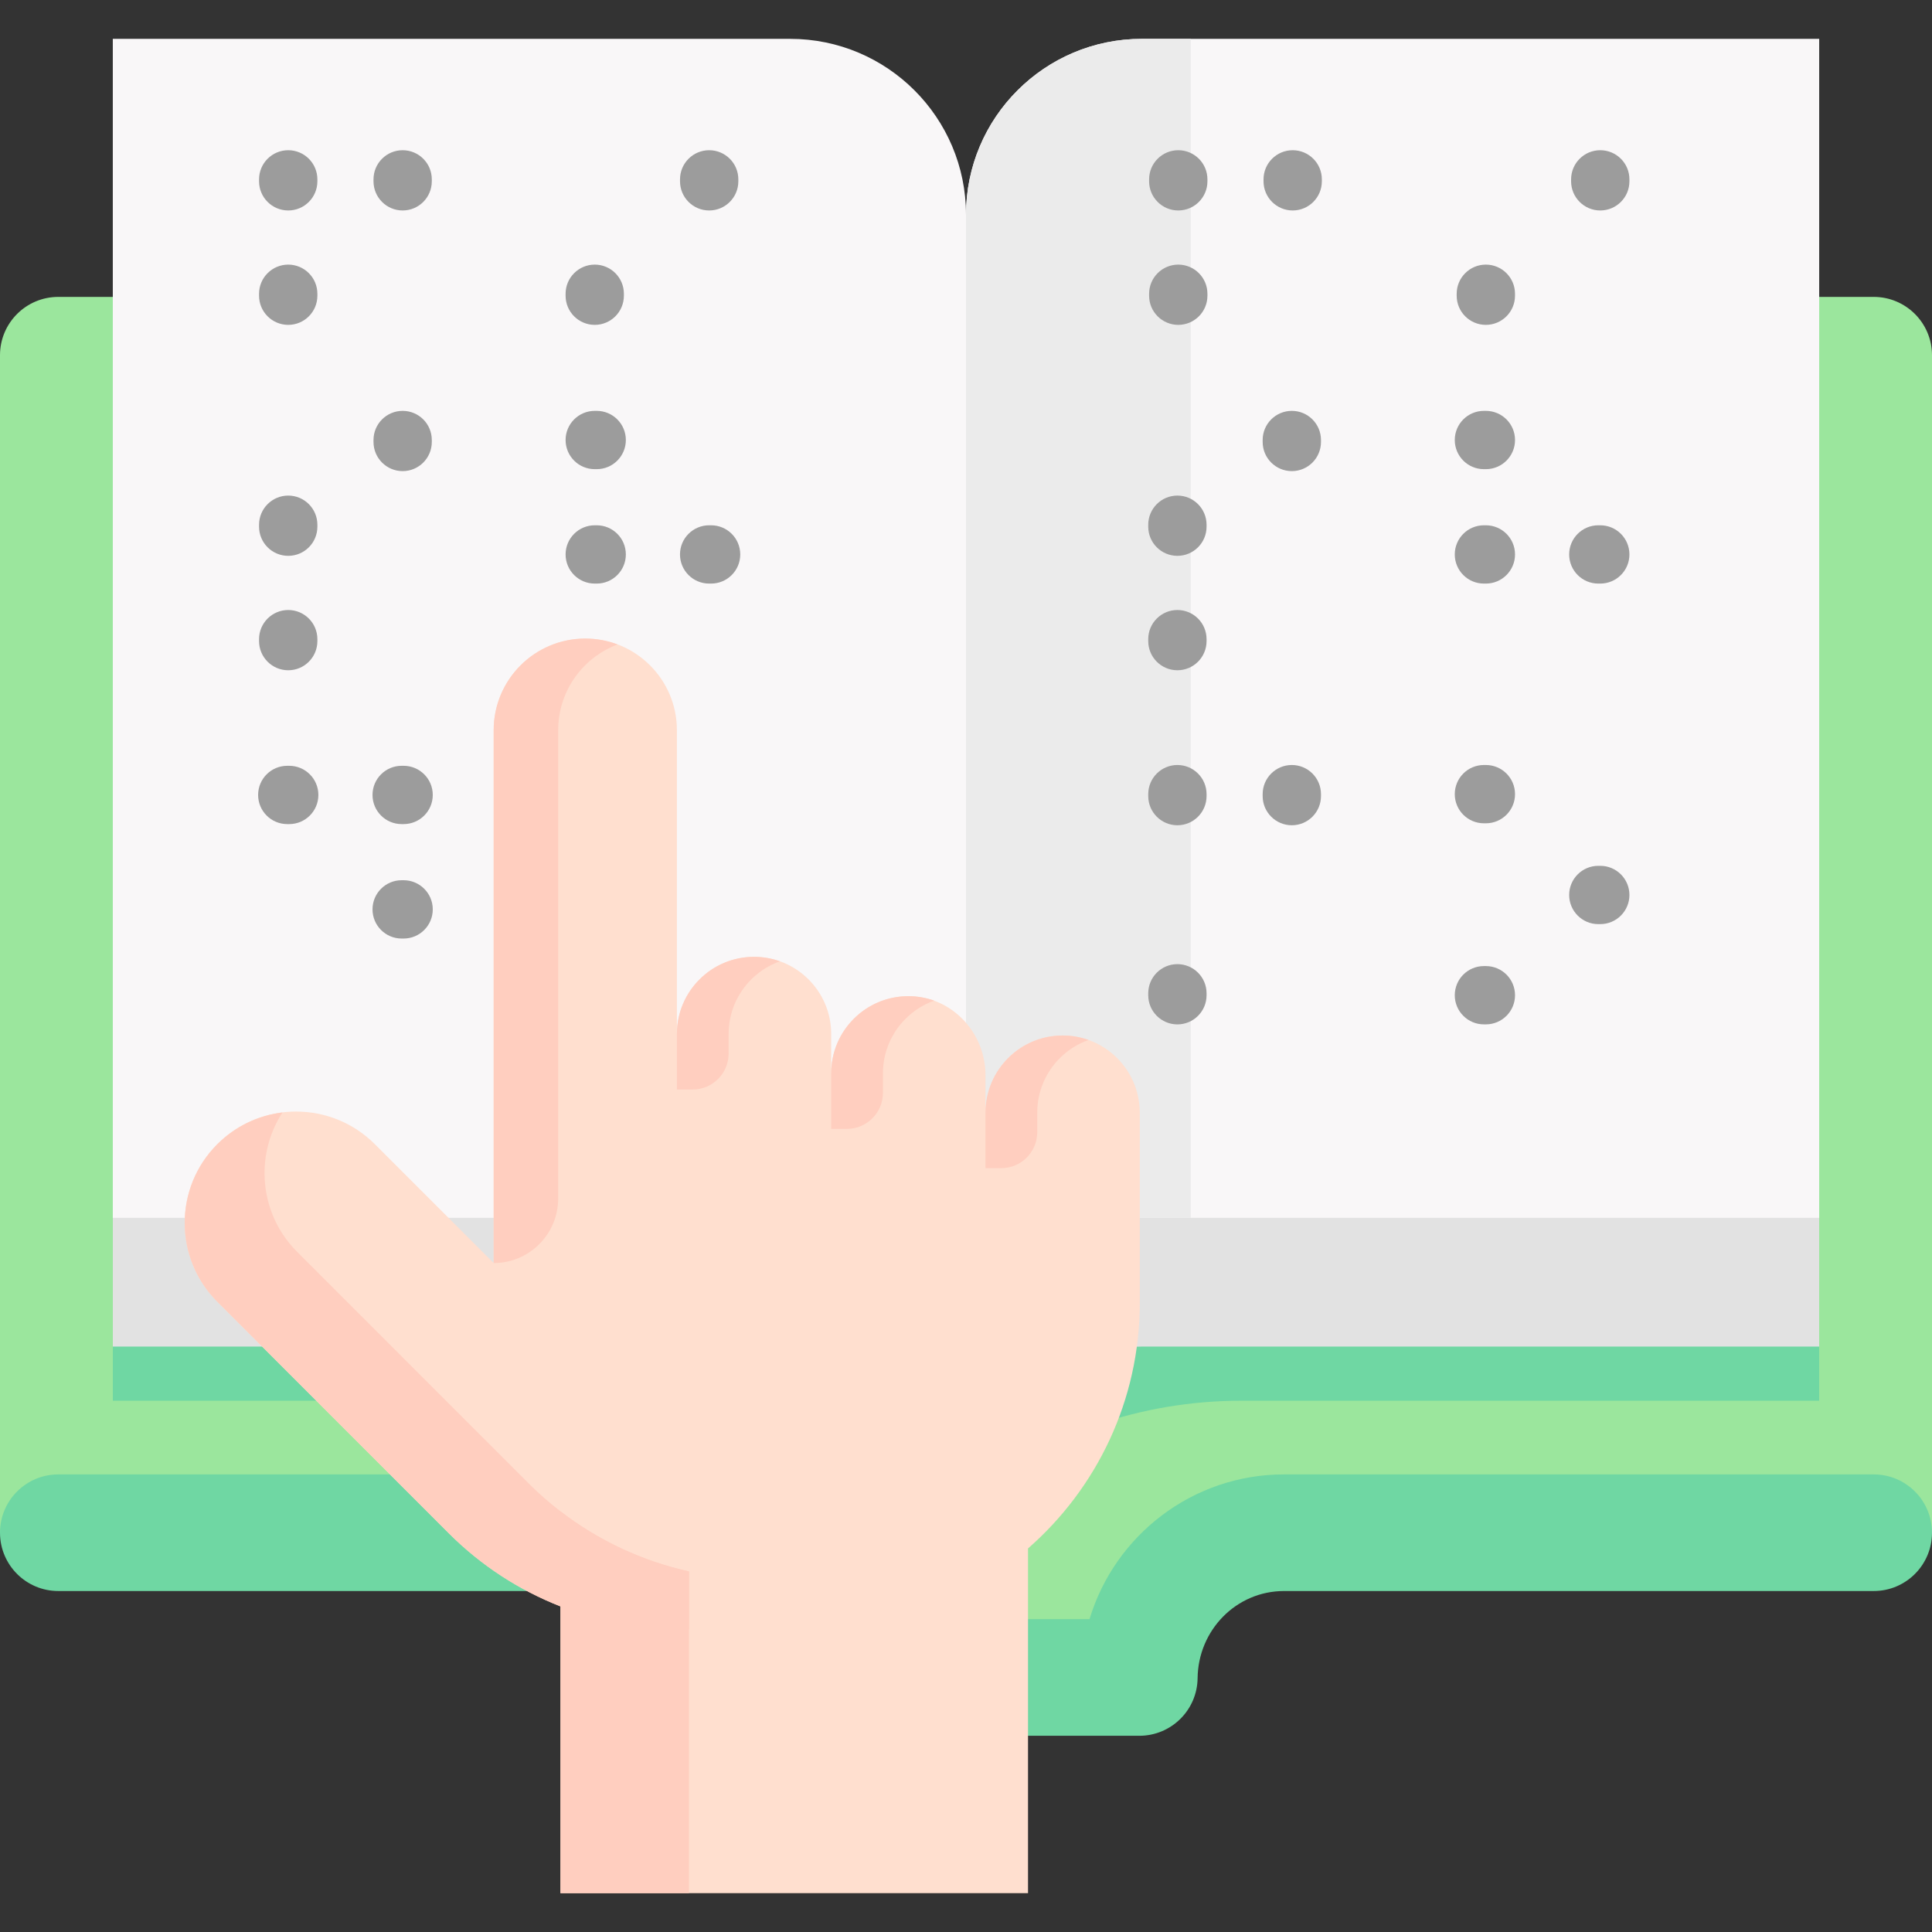 <svg xmlns="http://www.w3.org/2000/svg" width="80" height="80" viewBox="0 0 80 80" fill="none">
  <rect x="0" y="0" width="80" height="80" fill="#333333" stroke="none"/>
  <g clip-path="url(#clip0_580_128)">
    <path d="M0 63.466V14.709C0 13.375 1.081 12.294 2.415 12.294H26.83C30.628 12.294 33.846 14.825 34.886 18.288H45.115C46.155 14.825 49.373 12.294 53.17 12.294H77.586C78.919 12.294 80 13.375 80 14.709V63.466H50.269L46.415 69.697H34.05L30.678 63.755L0 63.466Z" fill="#9BE69D"/>
    <path d="M40 61.932C36.749 59.385 32.738 58.001 28.608 58.001H4.672V54.652L22.135 50.293L40 52.702" fill="#6FD7A3"/>
    <path d="M40 61.932C43.251 59.385 47.262 58.001 51.392 58.001H75.328V54.652L57.865 50.293L40 52.702" fill="#6FD7A3"/>
    <path d="M47.176 71.875H32.824C31.503 71.875 30.398 70.814 30.41 69.493C30.427 67.504 28.814 65.881 26.83 65.881H2.415C1.081 65.881 0 64.8 0 63.466C0 62.133 1.081 61.052 2.415 61.052H26.83C30.628 61.052 33.846 63.582 34.886 67.046H45.115C46.155 63.582 49.373 61.052 53.17 61.052H77.586C78.919 61.052 80 62.133 80 63.466C80 64.8 78.919 65.881 77.586 65.881H53.17C51.186 65.881 49.613 67.505 49.59 69.489C49.575 70.81 48.5 71.875 47.176 71.875Z" fill="#6FD7A3"/>
    <path d="M4.672 6.941H32.72C36.741 6.941 40 10.201 40 14.221C40 10.201 43.259 6.941 47.28 6.941H75.328V55.759H47.28C43.259 55.759 40 59.018 40 63.038C40 59.018 36.741 55.759 32.72 55.759H4.672V6.941Z" fill="#E2E2E2"/>
    <path d="M75.329 1.609V50.427H47.28C43.259 50.427 40 53.687 40 57.708C40 55.697 39.185 53.877 37.867 52.56C36.55 51.242 34.73 50.427 32.719 50.427H4.671V1.609H32.719C36.74 1.609 40 4.869 40 8.89C40 6.879 40.814 5.059 42.133 3.742C43.449 2.424 45.27 1.609 47.28 1.609H75.329Z" fill="#F9F7F8"/>
    <path d="M49.306 1.609V50.427H47.281C43.26 50.427 40 53.687 40 57.708V8.89C40 6.879 40.815 5.059 42.133 3.742C43.45 2.424 45.27 1.609 47.281 1.609H49.306Z" fill="#EBEBEB"/>
    <path d="M47.194 46.019C47.165 44.279 45.748 42.878 44.002 42.878C42.291 42.878 40.898 44.224 40.815 45.916L40.807 45.915V44.52C40.807 42.788 39.46 41.313 37.729 41.251C35.912 41.187 34.418 42.641 34.418 44.444V42.815C34.418 41.051 32.988 39.621 31.223 39.621C29.459 39.621 28.029 41.051 28.029 42.815V30.235C28.029 28.14 26.331 26.441 24.236 26.441C22.141 26.441 20.442 28.14 20.442 30.235V52.299L15.522 47.378C13.72 45.577 10.8 45.577 8.998 47.378C7.197 49.18 7.197 52.1 8.998 53.902L18.593 63.497C19.92 64.823 21.495 65.842 23.208 66.516V78.391H42.568V64.118C45.403 61.64 47.197 58 47.197 53.939V46.072V46.019L47.194 46.019Z" fill="#FFDFCF"/>
    <path d="M28.529 65.07V78.392H23.208V62.581C24.781 63.795 26.6 64.641 28.529 65.07Z" fill="#FFCEBF"/>
    <path d="M30.171 42.816V43.623C30.171 44.447 29.504 45.115 28.68 45.115H28.029V42.816C28.029 41.933 28.386 41.135 28.965 40.557C29.542 39.978 30.34 39.621 31.223 39.621C31.598 39.621 31.959 39.686 32.295 39.806C31.843 39.965 31.44 40.224 31.107 40.557C30.528 41.135 30.171 41.933 30.171 42.816Z" fill="#FFCEBF"/>
    <path d="M36.561 44.445V45.252C36.561 46.076 35.893 46.744 35.069 46.744H34.418V44.445C34.418 43.562 34.775 42.764 35.354 42.186C35.931 41.607 36.73 41.25 37.613 41.25C37.988 41.25 38.349 41.315 38.684 41.434C38.233 41.594 37.829 41.853 37.497 42.186C36.918 42.764 36.561 43.562 36.561 44.445Z" fill="#FFCEBF"/>
    <path d="M42.95 46.073V46.88C42.95 47.704 42.282 48.371 41.459 48.371H40.807V46.073C40.807 45.19 41.165 44.392 41.743 43.814C42.321 43.235 43.119 42.878 44.002 42.878C44.377 42.878 44.738 42.943 45.074 43.062C44.622 43.222 44.219 43.481 43.886 43.814C43.307 44.392 42.95 45.19 42.95 46.073Z" fill="#FFCEBF"/>
    <path d="M24.235 26.442C24.706 26.442 25.155 26.529 25.57 26.685C25.061 26.877 24.603 27.175 24.224 27.553C23.538 28.24 23.113 29.188 23.113 30.235V49.629C23.113 51.104 21.917 52.3 20.442 52.3V30.235C20.442 29.188 20.867 28.24 21.553 27.553C22.24 26.867 23.188 26.442 24.235 26.442Z" fill="#FFCEBF"/>
    <path d="M28.529 65.07V67.458H28.151C26.441 67.458 24.768 67.135 23.208 66.519C21.494 65.847 19.919 64.825 18.593 63.498L8.999 53.903C8.097 53.003 7.649 51.822 7.649 50.641C7.649 49.46 8.097 48.28 8.999 47.38C9.755 46.622 10.71 46.185 11.696 46.065C11.202 46.826 10.954 47.7 10.954 48.576C10.954 49.755 11.403 50.938 12.305 51.838L21.898 61.432C22.312 61.846 22.75 62.228 23.208 62.581C24.781 63.795 26.6 64.641 28.529 65.07Z" fill="#FFCEBF"/>
    <path d="M11.935 13.452C11.268 13.452 10.727 12.911 10.727 12.245V12.164C10.727 11.498 11.268 10.957 11.935 10.957C12.601 10.957 13.142 11.498 13.142 12.164V12.245C13.142 12.911 12.602 13.452 11.935 13.452Z" fill="#9C9C9C"/>
    <path d="M11.935 8.715C11.268 8.715 10.727 8.174 10.727 7.507V7.427C10.727 6.76 11.268 6.22 11.935 6.22C12.601 6.22 13.142 6.76 13.142 7.427V7.507C13.142 8.174 12.602 8.715 11.935 8.715Z" fill="#9C9C9C"/>
    <path d="M16.673 8.715C16.006 8.715 15.466 8.174 15.466 7.507V7.427C15.466 6.76 16.006 6.22 16.673 6.22C17.34 6.22 17.88 6.76 17.88 7.427V7.507C17.88 8.174 17.34 8.715 16.673 8.715Z" fill="#9C9C9C"/>
    <path d="M48.789 13.452C48.123 13.452 47.582 12.911 47.582 12.245V12.164C47.582 11.498 48.123 10.957 48.789 10.957C49.456 10.957 49.997 11.498 49.997 12.164V12.245C49.997 12.911 49.456 13.452 48.789 13.452Z" fill="#9C9C9C"/>
    <path d="M48.789 8.715C48.123 8.715 47.582 8.174 47.582 7.507V7.427C47.582 6.76 48.123 6.22 48.789 6.22C49.456 6.22 49.997 6.76 49.997 7.427V7.507C49.997 8.174 49.456 8.715 48.789 8.715Z" fill="#9C9C9C"/>
    <path d="M53.528 8.715C52.861 8.715 52.32 8.174 52.32 7.507V7.427C52.32 6.76 52.861 6.22 53.528 6.22C54.194 6.22 54.735 6.76 54.735 7.427V7.507C54.735 8.174 54.194 8.715 53.528 8.715Z" fill="#9C9C9C"/>
    <path d="M11.975 34.124H11.895C11.228 34.124 10.688 33.584 10.688 32.917C10.688 32.25 11.228 31.71 11.895 31.71H11.975C12.642 31.71 13.183 32.25 13.183 32.917C13.183 33.584 12.642 34.124 11.975 34.124Z" fill="#9C9C9C"/>
    <path d="M16.712 34.124H16.632C15.965 34.124 15.425 33.584 15.425 32.917C15.425 32.25 15.965 31.71 16.632 31.71H16.712C17.379 31.71 17.92 32.25 17.92 32.917C17.92 33.584 17.379 34.124 16.712 34.124Z" fill="#9C9C9C"/>
    <path d="M16.712 38.863H16.632C15.965 38.863 15.425 38.322 15.425 37.655C15.425 36.989 15.965 36.448 16.632 36.448H16.712C17.379 36.448 17.92 36.989 17.92 37.655C17.92 38.322 17.379 38.863 16.712 38.863Z" fill="#9C9C9C"/>
    <path d="M66.263 24.165H66.183C65.516 24.165 64.976 23.625 64.976 22.958C64.976 22.291 65.516 21.751 66.183 21.751H66.263C66.93 21.751 67.471 22.291 67.471 22.958C67.471 23.625 66.93 24.165 66.263 24.165Z" fill="#9C9C9C"/>
    <path d="M61.526 24.165H61.446C60.779 24.165 60.239 23.625 60.239 22.958C60.239 22.291 60.779 21.751 61.446 21.751H61.526C62.193 21.751 62.734 22.291 62.734 22.958C62.734 23.625 62.193 24.165 61.526 24.165Z" fill="#9C9C9C"/>
    <path d="M61.526 19.427H61.446C60.779 19.427 60.239 18.887 60.239 18.22C60.239 17.553 60.779 17.013 61.446 17.013H61.526C62.193 17.013 62.734 17.553 62.734 18.22C62.734 18.887 62.193 19.427 61.526 19.427Z" fill="#9C9C9C"/>
    <path d="M48.753 27.754C48.087 27.754 47.546 27.213 47.546 26.546V26.466C47.546 25.799 48.087 25.259 48.753 25.259C49.42 25.259 49.961 25.799 49.961 26.466V26.546C49.961 27.213 49.42 27.754 48.753 27.754Z" fill="#9C9C9C"/>
    <path d="M48.753 23.016C48.087 23.016 47.546 22.476 47.546 21.809V21.729C47.546 21.062 48.087 20.521 48.753 20.521C49.42 20.521 49.961 21.062 49.961 21.729V21.809C49.961 22.476 49.42 23.016 48.753 23.016Z" fill="#9C9C9C"/>
    <path d="M53.492 19.508C52.825 19.508 52.284 18.967 52.284 18.3V18.22C52.284 17.553 52.825 17.013 53.492 17.013C54.158 17.013 54.699 17.553 54.699 18.22V18.3C54.699 18.967 54.158 19.508 53.492 19.508Z" fill="#9C9C9C"/>
    <path d="M66.263 38.266H66.183C65.516 38.266 64.976 37.725 64.976 37.059C64.976 36.392 65.516 35.852 66.183 35.852H66.263C66.93 35.852 67.471 36.392 67.471 37.059C67.471 37.725 66.93 38.266 66.263 38.266Z" fill="#9C9C9C"/>
    <path d="M61.526 42.417H61.446C60.779 42.417 60.239 41.877 60.239 41.21C60.239 40.543 60.779 40.003 61.446 40.003H61.526C62.193 40.003 62.734 40.543 62.734 41.21C62.734 41.877 62.193 42.417 61.526 42.417Z" fill="#9C9C9C"/>
    <path d="M61.526 34.091H61.446C60.779 34.091 60.239 33.551 60.239 32.884C60.239 32.217 60.779 31.677 61.446 31.677H61.526C62.193 31.677 62.734 32.217 62.734 32.884C62.734 33.551 62.193 34.091 61.526 34.091Z" fill="#9C9C9C"/>
    <path d="M48.753 42.418C48.087 42.418 47.546 41.877 47.546 41.211V41.13C47.546 40.463 48.087 39.923 48.753 39.923C49.42 39.923 49.961 40.463 49.961 41.13V41.211C49.961 41.877 49.42 42.418 48.753 42.418Z" fill="#9C9C9C"/>
    <path d="M48.753 34.172C48.087 34.172 47.546 33.631 47.546 32.964V32.884C47.546 32.217 48.087 31.677 48.753 31.677C49.42 31.677 49.961 32.217 49.961 32.884V32.964C49.961 33.631 49.42 34.172 48.753 34.172Z" fill="#9C9C9C"/>
    <path d="M53.492 34.172C52.825 34.172 52.284 33.631 52.284 32.964V32.884C52.284 32.217 52.825 31.677 53.492 31.677C54.158 31.677 54.699 32.217 54.699 32.884V32.964C54.699 33.631 54.158 34.172 53.492 34.172Z" fill="#9C9C9C"/>
    <path d="M29.445 24.165H29.364C28.698 24.165 28.157 23.625 28.157 22.958C28.157 22.291 28.698 21.751 29.364 21.751H29.445C30.112 21.751 30.652 22.291 30.652 22.958C30.652 23.625 30.112 24.165 29.445 24.165Z" fill="#9C9C9C"/>
    <path d="M24.708 24.165H24.627C23.96 24.165 23.42 23.625 23.42 22.958C23.42 22.291 23.961 21.751 24.627 21.751H24.708C25.375 21.751 25.915 22.291 25.915 22.958C25.915 23.625 25.375 24.165 24.708 24.165Z" fill="#9C9C9C"/>
    <path d="M24.708 19.427H24.627C23.96 19.427 23.42 18.887 23.42 18.22C23.42 17.553 23.961 17.013 24.627 17.013H24.708C25.375 17.013 25.915 17.553 25.915 18.22C25.915 18.887 25.375 19.427 24.708 19.427Z" fill="#9C9C9C"/>
    <path d="M11.935 27.754C11.268 27.754 10.727 27.213 10.727 26.546V26.466C10.727 25.799 11.268 25.259 11.935 25.259C12.601 25.259 13.142 25.799 13.142 26.466V26.546C13.142 27.213 12.602 27.754 11.935 27.754Z" fill="#9C9C9C"/>
    <path d="M11.935 23.016C11.268 23.016 10.727 22.476 10.727 21.809V21.729C10.727 21.062 11.268 20.521 11.935 20.521C12.601 20.521 13.142 21.062 13.142 21.729V21.809C13.142 22.476 12.602 23.016 11.935 23.016Z" fill="#9C9C9C"/>
    <path d="M16.673 19.508C16.006 19.508 15.466 18.967 15.466 18.3V18.22C15.466 17.553 16.006 17.013 16.673 17.013C17.34 17.013 17.88 17.553 17.88 18.22V18.3C17.88 18.967 17.34 19.508 16.673 19.508Z" fill="#9C9C9C"/>
    <path d="M24.627 13.452C23.96 13.452 23.42 12.911 23.42 12.245V12.164C23.42 11.498 23.961 10.957 24.627 10.957C25.294 10.957 25.834 11.498 25.834 12.164V12.245C25.834 12.911 25.294 13.452 24.627 13.452Z" fill="#9C9C9C"/>
    <path d="M29.365 8.715C28.698 8.715 28.158 8.174 28.158 7.507V7.427C28.158 6.76 28.699 6.22 29.365 6.22C30.032 6.22 30.573 6.76 30.573 7.427V7.507C30.573 8.174 30.032 8.715 29.365 8.715Z" fill="#9C9C9C"/>
    <path d="M61.525 13.452C60.858 13.452 60.318 12.911 60.318 12.245V12.164C60.318 11.498 60.859 10.957 61.525 10.957C62.192 10.957 62.733 11.498 62.733 12.164V12.245C62.733 12.911 62.192 13.452 61.525 13.452Z" fill="#9C9C9C"/>
    <path d="M66.263 8.715C65.597 8.715 65.056 8.174 65.056 7.507V7.427C65.056 6.76 65.597 6.22 66.263 6.22C66.93 6.22 67.471 6.76 67.471 7.427V7.507C67.471 8.174 66.93 8.715 66.263 8.715Z" fill="#9C9C9C"/>
  </g>
  <defs>
    <clipPath id="clip0_580_128">
      <rect width="80" height="80" fill="white"/>
    </clipPath>
  </defs>
</svg>